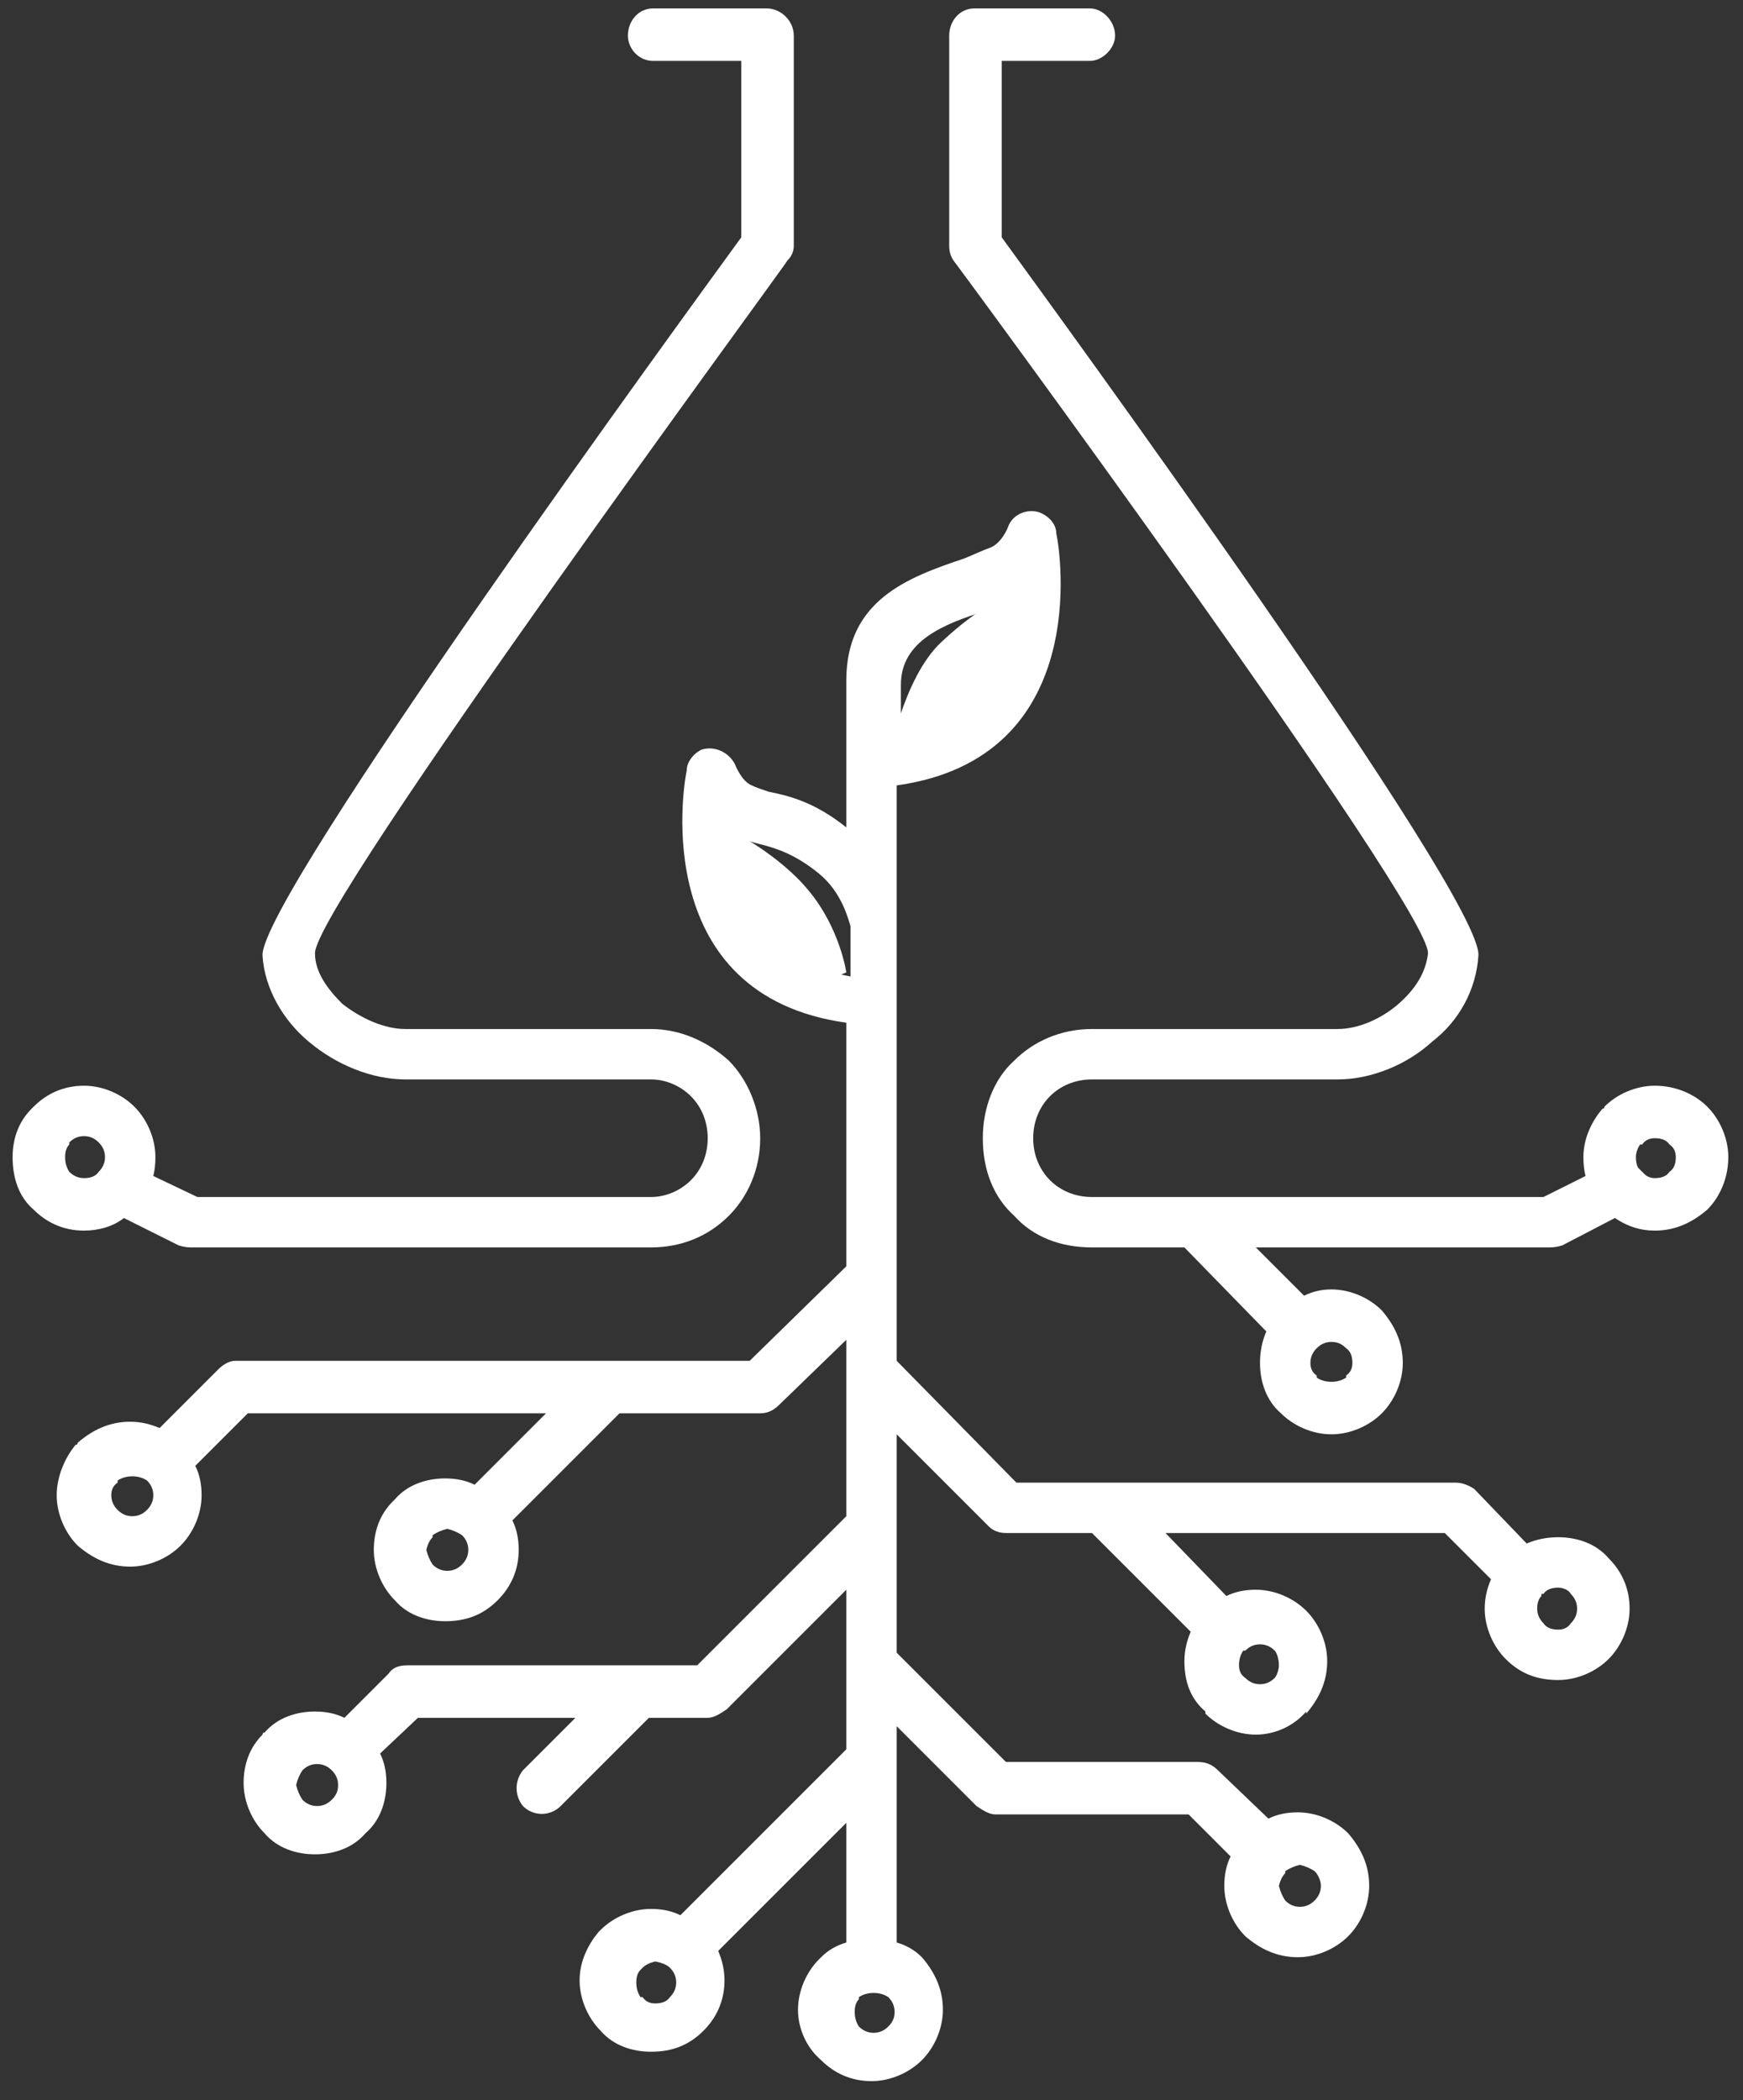 <svg xmlns="http://www.w3.org/2000/svg" width="83" height="100" viewBox="0 0 83 100" fill="none"><rect x="0" y="0" width="83" height="100" fill="#333333" stroke="none"/><path d="M42.3 36.2C42.3 36.2 43 32.3 44.8 30.6C46.7 28.8 48.1 28.3 48.1 28.3L49.3 28.9L47.7 33.3L45.8 35L42.3 36.2ZM38.9 46.6C38.5 46.4 37 46 36.6 45.7C36.2 45.5 35.3 44.5 34.8 43.7C34.2 42.9 33.9 41.8 33.9 41.8L34.9 39.6C34.9 39.6 37.1 40.7 38.5 42.4C40 44.2 40.3 46.3 40.3 46.3C40.3 46.3 39.3 46.8 38.9 46.6V46.6Z" fill="white"></path><path fill-rule="evenodd" clip-rule="evenodd" d="M40.3 59.4V48.7C31 47.4 32.5 37.6 32.7 36.7C32.7 36.3 33 35.9 33.4 35.7C34 35.5 34.7 35.8 35 36.4C35 36.4 35.3 37.2 35.8 37.4C36 37.5 36.3 37.6 36.6 37.7C37.6 37.9 38.8 38.2 40.3 39.4V32.4C40.3 28.6 43.2 27.5 45.9 26.6C46.4 26.4 46.8 26.2 47.1 26.1C47.7 25.9 48 25.1 48 25.1C48.2 24.5 48.9 24.2 49.5 24.4C50 24.6 50.3 25 50.3 25.4C50.5 26.3 52 36.1 42.7 37.4V59.4C42.7 59.467 42.7 59.567 42.7 59.7V64.8L48.4 70.6H69.3C69.6 70.6 69.9 70.7 70.2 70.9L72.7 73.5C73.167 73.3 73.667 73.2 74.2 73.2C75.1 73.2 76 73.5 76.6 74.2C77.2 74.8 77.6 75.6 77.6 76.6C77.6 77.5 77.2 78.4 76.6 79C76 79.6 75.1 80 74.2 80C73.2 80 72.4 79.7 71.7 79C71.1 78.4 70.7 77.5 70.7 76.6C70.7 76.133 70.8 75.667 71 75.2L68.8 73H55.5L58.4 76C58.8 75.8 59.267 75.7 59.8 75.7C60.7 75.7 61.6 76.1 62.2 76.7C62.8 77.3 63.2 78.2 63.2 79.1C63.2 80.1 62.8 80.9 62.2 81.6V81.5C61.6 82.2 60.7 82.6 59.8 82.6C58.9 82.6 58 82.2 57.4 81.6V81.5C56.7 80.9 56.4 80.1 56.4 79.1C56.4 78.633 56.5 78.167 56.7 77.7L52 73H47.9C47.6 73 47.3 72.9 47.1 72.7L42.7 68.3V78.7L47.9 83.9H50.3C50.367 83.9 50.433 83.9 50.5 83.9H57C57.4 83.9 57.7 84 58 84.3L60.4 86.6C60.8 86.4 61.267 86.3 61.8 86.3C62.7 86.3 63.6 86.7 64.2 87.3C64.8 88 65.2 88.8 65.2 89.8C65.2 90.7 64.8 91.6 64.2 92.2C63.6 92.8 62.7 93.2 61.8 93.2C60.8 93.2 60 92.8 59.3 92.2C58.7 91.6 58.3 90.7 58.3 89.8C58.3 89.267 58.4 88.8 58.6 88.4L56.6 86.4C52.5 86.4 53.9 86.4 47.4 86.4C47.1 86.4 46.8 86.2 46.5 86L42.7 82.2V92.5C43.167 92.633 43.567 92.867 43.9 93.2C44.5 93.9 44.9 94.7 44.9 95.7C44.9 96.6 44.5 97.5 43.9 98.1C43.3 98.7 42.4 99.1 41.5 99.1C40.5 99.1 39.7 98.7 39.1 98.1C38.4 97.5 38 96.6 38 95.7C38 94.8 38.4 93.9 39 93.3C39 93.3 39.033 93.267 39.1 93.2C39.433 92.867 39.833 92.633 40.3 92.5V86.8L34.2 92.9C34.4 93.367 34.5 93.833 34.5 94.3C34.5 95.3 34.1 96.1 33.5 96.7C32.8 97.4 32 97.7 31 97.7C30.1 97.7 29.2 97.4 28.6 96.7C28 96.1 27.6 95.2 27.6 94.3C27.6 93.4 28 92.6 28.5 92C28.567 91.933 28.6 91.9 28.6 91.9C29.2 91.3 30.1 90.9 31 90.9C31.533 90.9 32 91 32.4 91.2L40.3 83.3V75.7L34.6 81.4C34.3 81.6 34 81.8 33.7 81.8H30.9L26.7 86C26.2 86.5 25.4 86.5 24.9 86C24.5 85.5 24.5 84.8 24.9 84.3L27.4 81.8H19.9L18.1 83.5C18.3 83.9 18.4 84.367 18.4 84.9C18.4 85.8 18.1 86.7 17.4 87.3C16.8 88 15.9 88.3 15 88.3C14.1 88.3 13.2 88 12.6 87.3C12 86.7 11.6 85.8 11.6 84.9C11.6 84 11.9 83.2 12.5 82.6C12.5 82.533 12.533 82.5 12.6 82.5C13.2 81.8 14.1 81.5 15 81.5C15.533 81.5 16 81.6 16.4 81.8L18.5 79.7C18.7 79.4 19 79.3 19.4 79.3H33.2L40.3 72.2V63.8L37.1 66.9C36.8 67.2 36.5 67.3 36.2 67.3H29.5L24.4 72.4C24.6 72.8 24.7 73.267 24.7 73.8C24.7 74.8 24.3 75.6 23.7 76.2C23 76.9 22.2 77.2 21.2 77.2C20.3 77.2 19.4 76.9 18.8 76.2C18.2 75.6 17.8 74.7 17.8 73.8C17.8 72.9 18.1 72.1 18.7 71.5C18.767 71.433 18.8 71.4 18.8 71.4C19.4 70.7 20.3 70.4 21.2 70.4C21.733 70.4 22.2 70.5 22.6 70.7L26 67.3H11.8L9.3 69.8C9.5 70.2 9.6 70.667 9.6 71.2C9.6 72.1 9.2 73 8.6 73.6C8 74.2 7.1 74.6 6.2 74.6C5.2 74.6 4.4 74.2 3.7 73.6C3.1 73 2.7 72.1 2.7 71.2C2.7 70.3 3.1 69.4 3.6 68.8C3.667 68.8 3.7 68.767 3.7 68.7C4.4 68.1 5.2 67.7 6.2 67.7C6.667 67.7 7.133 67.8 7.6 68L10.4 65.2C10.6 65 10.9 64.8 11.2 64.8H35.7L40.3 60.3V59.7C40.3 59.567 40.3 59.467 40.3 59.4ZM34.7 50.5C35.6 51.4 36.2 52.8 36.2 54.2C36.2 55.7 35.6 57 34.7 57.9C33.7 58.9 32.4 59.4 31 59.4C30.867 59.4 30.767 59.4 30.7 59.4C30.633 59.4 30.6 59.4 30.6 59.4H9.1C8.9 59.4 8.7 59.367 8.5 59.3L5.9 58C5.4 58.4 4.7 58.6 4 58.6C3 58.6 2.2 58.2 1.6 57.6C0.9 57 0.6 56.1 0.6 55.1C0.6 54.2 0.9 53.4 1.5 52.8C1.5 52.8 1.533 52.767 1.6 52.7C2.2 52.1 3 51.7 4 51.7C4.9 51.7 5.8 52.1 6.4 52.7C7 53.3 7.4 54.2 7.4 55.1C7.4 55.433 7.367 55.733 7.3 56L9.4 57H30.4C30.467 57 30.567 57 30.7 57C30.767 57 30.867 57 31 57C31.7 57 32.4 56.7 32.9 56.2C33.4 55.7 33.7 55 33.7 54.2C33.7 53.4 33.4 52.7 32.9 52.2C32.4 51.7 31.7 51.4 31 51.4H30.9H30.8H19.3C17.7 51.4 16 50.7 14.7 49.6C13.5 48.6 12.6 47.1 12.5 45.5C12.4 42.7 32.9 14.6 35.3 11.3V2.9H31.1C30.4 2.9 29.9 2.3 29.9 1.7C29.9 1 30.4 0.4 31.1 0.4H36.5C37.2 0.4 37.8 1 37.8 1.7V11.7C37.8 11.967 37.7 12.2 37.5 12.4C37.5 12.5 14.9 43.2 15 45.4C15 46.3 15.6 47.1 16.3 47.8C17.2 48.5 18.3 49 19.3 49H30.8H30.9H31C32.4 49 33.7 49.6 34.7 50.5ZM50 52.2C49.5 52.7 49.2 53.4 49.2 54.2C49.2 55 49.5 55.7 50 56.2C50.5 56.7 51.2 57 52 57C52.133 57 52.233 57 52.3 57C52.433 57 52.533 57 52.6 57H73.5L75.5 56C75.433 55.733 75.4 55.433 75.4 55.1C75.4 54.2 75.8 53.4 76.3 52.8C76.367 52.8 76.4 52.767 76.4 52.7C77 52.1 77.9 51.7 78.8 51.7C79.8 51.7 80.7 52.1 81.3 52.7C81.9 53.3 82.3 54.2 82.3 55.1C82.3 56.1 81.9 57 81.3 57.6C80.6 58.2 79.8 58.6 78.8 58.6C78.1 58.6 77.5 58.4 76.9 58L74.4 59.3C74.2 59.367 74 59.4 73.8 59.4H59.8L62.1 61.7C62.5 61.5 62.933 61.4 63.4 61.4C64.3 61.4 65.2 61.8 65.8 62.4C66.4 63.1 66.8 63.9 66.8 64.9C66.8 65.8 66.4 66.7 65.8 67.3C65.2 67.9 64.3 68.3 63.4 68.3C62.5 68.3 61.6 67.9 61 67.3C60.3 66.7 60 65.8 60 64.9C60 64.367 60.1 63.867 60.3 63.4L56.4 59.4H52.4C52.333 59.4 52.3 59.4 52.3 59.4C52.167 59.4 52.067 59.4 52 59.4C50.5 59.4 49.2 58.9 48.3 57.9C47.3 57 46.8 55.7 46.8 54.2C46.8 52.8 47.3 51.4 48.3 50.5C49.2 49.6 50.5 49 52 49H52.1H63.7C64.7 49 65.8 48.5 66.6 47.8C67.4 47.1 67.9 46.3 68 45.4C68.1 43.2 45.5 12.5 45.4 12.4C45.267 12.2 45.2 11.967 45.2 11.7V1.7C45.2 1 45.7 0.4 46.4 0.4H51.9C52.5 0.4 53.1 1 53.1 1.7C53.1 2.3 52.5 2.9 51.9 2.9H47.7V11.3C50.1 14.6 70.6 42.7 70.4 45.5C70.3 47.1 69.5 48.6 68.2 49.6C67 50.7 65.3 51.4 63.7 51.4H52.1H52C51.2 51.4 50.5 51.7 50 52.2ZM73.2 76.6C73.2 76.867 73.3 77.1 73.5 77.3C73.633 77.5 73.867 77.6 74.2 77.6C74.467 77.6 74.667 77.5 74.8 77.3C75 77.1 75.1 76.867 75.1 76.6C75.1 76.333 75 76.1 74.8 75.9C74.7 75.7 74.4 75.6 74.2 75.6C73.867 75.6 73.633 75.7 73.5 75.9H73.4V76C73.267 76.133 73.2 76.333 73.2 76.6ZM78.8 56.1C79.133 56.1 79.367 56 79.5 55.8C79.7 55.667 79.8 55.433 79.8 55.1C79.8 54.833 79.7 54.633 79.5 54.5C79.367 54.3 79.133 54.2 78.8 54.2C78.533 54.2 78.333 54.3 78.2 54.5H78.1C77.967 54.7 77.9 54.9 77.9 55.1C77.9 55.3 77.933 55.467 78 55.6C78.067 55.667 78.167 55.767 78.3 55.9C78.433 56.033 78.6 56.1 78.8 56.1ZM62.7 64.2C62.5 64.4 62.4 64.633 62.4 64.9C62.4 65.167 62.5 65.367 62.7 65.5V65.6C62.9 65.733 63.133 65.8 63.4 65.8C63.667 65.8 63.9 65.733 64.1 65.6V65.5C64.3 65.367 64.4 65.167 64.4 64.9C64.4 64.567 64.3 64.333 64.1 64.2C63.9 64 63.7 63.9 63.4 63.9C63.133 63.9 62.9 64 62.7 64.2ZM3.3 54.5C3.167 54.633 3.1 54.833 3.1 55.1C3.1 55.367 3.167 55.6 3.3 55.8C3.5 56 3.733 56.1 4 56.1C4.333 56.1 4.567 56 4.7 55.8C4.9 55.6 5 55.367 5 55.1C5 54.833 4.9 54.6 4.7 54.4C4.5 54.2 4.267 54.1 4 54.1C3.733 54.1 3.5 54.2 3.3 54.4V54.5ZM20.6 73.2C20.467 73.333 20.367 73.533 20.3 73.8C20.367 74.067 20.467 74.3 20.6 74.5C20.8 74.7 21.033 74.8 21.3 74.8C21.567 74.8 21.8 74.7 22 74.5C22.2 74.3 22.3 74.067 22.3 73.8C22.3 73.533 22.2 73.3 22 73.1C21.8 72.967 21.567 72.867 21.3 72.8C21.033 72.867 20.8 72.967 20.6 73.1V73.2ZM5.6 70.6C5.4 70.733 5.3 70.933 5.3 71.2C5.3 71.467 5.4 71.7 5.6 71.9C5.8 72.1 6.033 72.2 6.3 72.2C6.567 72.2 6.8 72.1 7 71.9C7.2 71.7 7.3 71.467 7.3 71.2C7.3 70.933 7.2 70.7 7 70.5C6.8 70.367 6.567 70.3 6.3 70.3C6.033 70.3 5.8 70.367 5.6 70.5V70.6ZM59.2 78.6C59.067 78.8 59 79.033 59 79.3C59 79.567 59.1 79.767 59.3 79.9C59.5 80.1 59.733 80.2 60 80.2C60.267 80.2 60.5 80.1 60.7 79.9C60.8 79.8 60.9 79.5 60.9 79.3C60.9 79 60.8 78.7 60.7 78.6C60.5 78.4 60.267 78.3 60 78.3C59.733 78.3 59.5 78.4 59.3 78.6H59.2ZM14.4 84.3C14.267 84.5 14.167 84.733 14.1 85C14.167 85.267 14.267 85.5 14.4 85.7C14.6 85.9 14.833 86 15.1 86C15.367 86 15.6 85.9 15.8 85.7C16 85.5 16.1 85.3 16.1 85C16.1 84.733 16 84.5 15.8 84.3C15.6 84.1 15.367 84 15.1 84C14.833 84 14.6 84.1 14.4 84.3ZM61.2 89.2C61.067 89.333 60.967 89.533 60.9 89.8C60.967 90.067 61.067 90.3 61.2 90.5C61.4 90.7 61.633 90.8 61.9 90.8C62.167 90.8 62.4 90.7 62.6 90.5C62.8 90.3 62.9 90.067 62.9 89.8C62.9 89.6 62.8 89.3 62.6 89.1C62.4 88.967 62.167 88.867 61.9 88.8C61.633 88.867 61.4 88.967 61.2 89.1V89.2ZM30.5 93.8C30.367 93.933 30.3 94.133 30.3 94.4C30.3 94.667 30.367 94.9 30.5 95.1H30.6C30.733 95.3 30.933 95.4 31.2 95.4C31.533 95.4 31.767 95.3 31.9 95.1C32.1 94.9 32.2 94.667 32.2 94.4C32.2 94.133 32.1 93.9 31.9 93.7C31.767 93.567 31.533 93.467 31.2 93.4C30.933 93.467 30.733 93.567 30.6 93.7L30.5 93.8ZM40.9 95.2C40.767 95.333 40.7 95.533 40.7 95.8C40.7 96.067 40.767 96.3 40.9 96.5C41.1 96.7 41.333 96.8 41.6 96.8C41.867 96.8 42.1 96.7 42.3 96.5C42.5 96.3 42.6 96.1 42.6 95.8C42.6 95.533 42.5 95.3 42.3 95.1C42.1 94.967 41.867 94.9 41.6 94.9C41.333 94.9 41.1 94.967 40.9 95.1V95.2ZM42.9 35.2C47.2 34.4 48.1 31 48.3 28.5H48.2C47.7 28.8 47.3 28.9 46.9 29.1C45 29.7 42.9 30.5 42.9 32.6V35.2ZM35.1 39.9C35.2 42.3 36.2 45.7 40.5 46.5V44.1C40.4 43.8 40.1 42.5 39 41.6C37.9 40.7 37 40.4 36.2 40.2C35.8 40.1 35.5 40 35.1 39.9Z" fill="white"></path></svg>